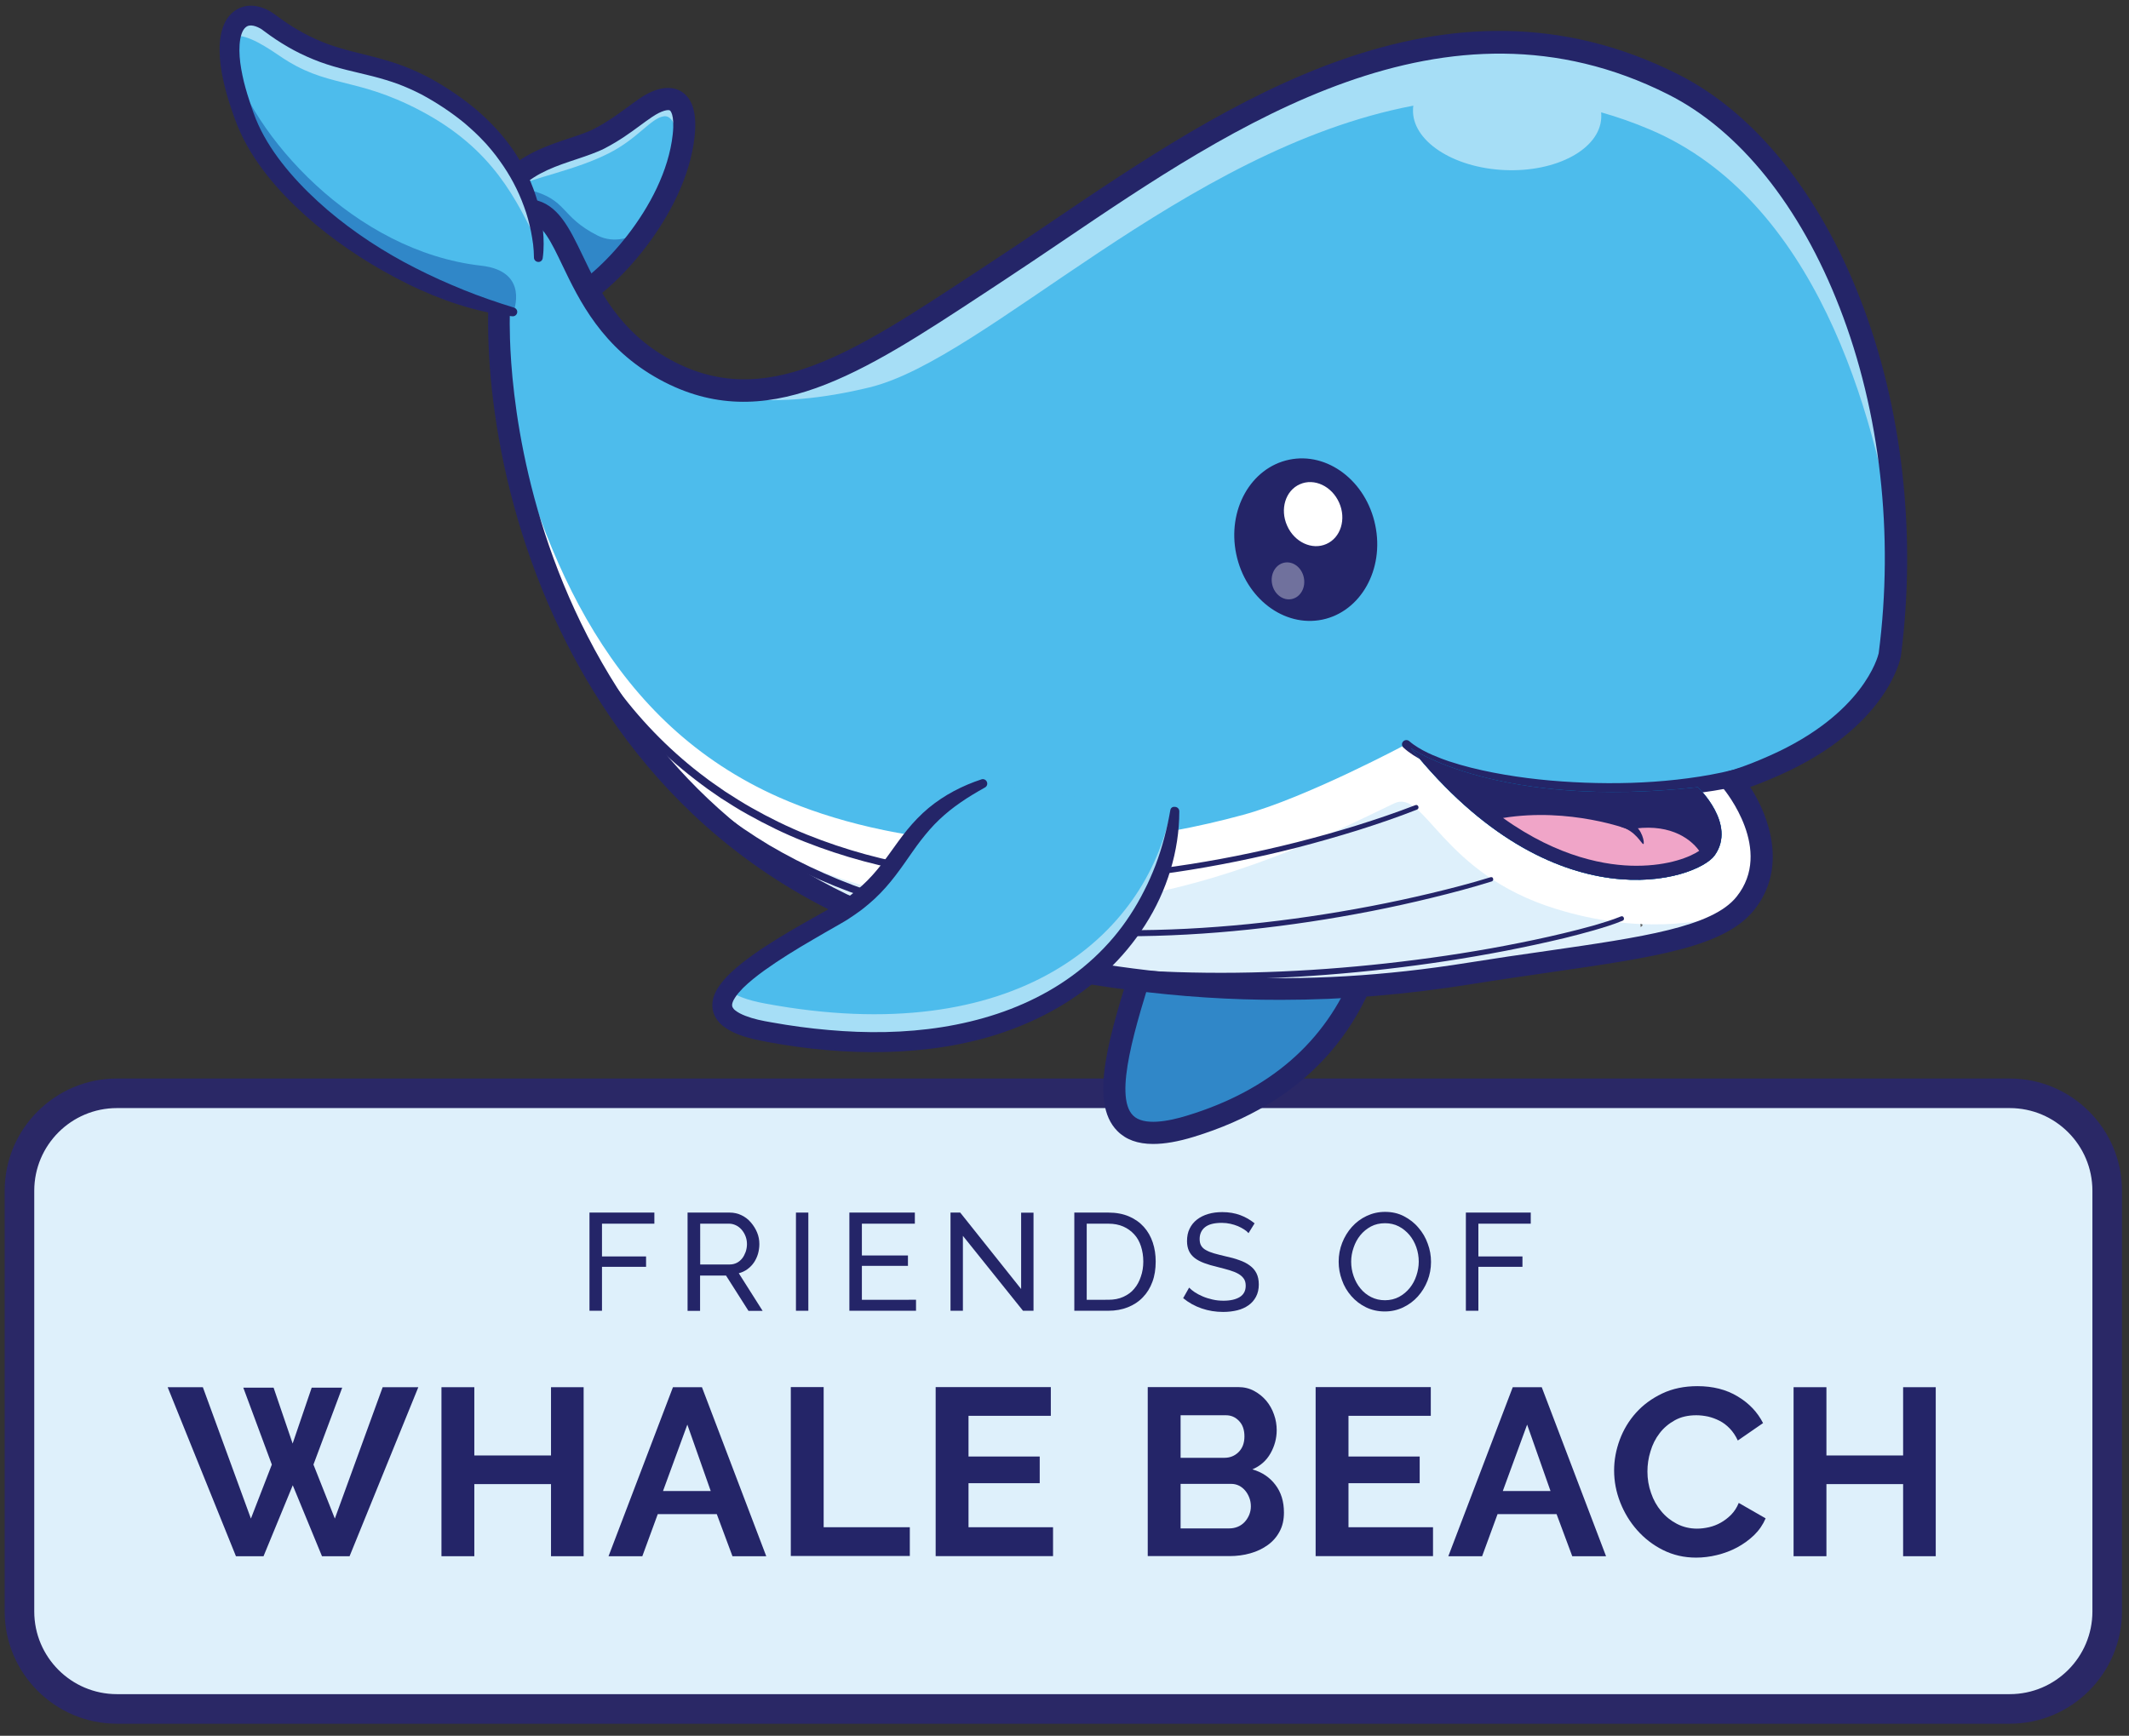 <?xml version="1.0" encoding="UTF-8"?>
<!-- Generator: Adobe Illustrator 27.8.0, SVG Export Plug-In . SVG Version: 6.00 Build 0)  -->
<svg xmlns="http://www.w3.org/2000/svg" xmlns:xlink="http://www.w3.org/1999/xlink" version="1.1" id="Layer_1" x="0px" y="0px" width="1821px" height="1485px" viewBox="0 0 1821 1485" style="enable-background:new 0 0 1821 1485;" xml:space="preserve">
<rect x="0" y="0" width="1821" height="1485" fill="#333333" stroke="none"/>
<style type="text/css">
	.st0{fill:#DEF0FB;}
	.st1{fill:#2A2866;}
	.st2{fill:#4DBCEC;}
	.st3{fill:#3087C8;}
	.st4{opacity:0.5;}
	.st5{fill:#FFFFFF;}
	.st6{fill:#242568;}
	.st7{fill:#606261;}
	.st8{opacity:0.35;}
	.st9{fill:#076CB0;}
	.st10{fill:#F0A5C8;}
</style>
<g>
	<path class="st0" d="M1717.8,1462H101.2c-46.7,0-84.5-37.8-84.5-84.5v-357.7c0-46.7,37.8-84.5,84.5-84.5h1616.6   c46.7,0,84.5,37.8,84.5,84.5v357.7C1802.3,1424.2,1764.5,1462,1717.8,1462z"></path>
	<path class="st1" d="M1719,1474.7H100c-52.9,0-96-43.1-96-96v-360c0-52.9,43.1-96,96-96h1619c52.9,0,96,43.1,96,96v360   C1814.9,1431.6,1771.9,1474.7,1719,1474.7z M100,948c-39,0-70.7,31.7-70.7,70.7v360c0,39,31.7,70.7,70.7,70.7h1619   c39,0,70.7-31.7,70.7-70.7v-360c0-39-31.7-70.7-70.7-70.7H100z"></path>
</g>
<g>
	<g>
		<g>
			<g>
				<path class="st2" d="M418,224.1l70.3,32.5c15.4-6.2,42-29.4,63.5-60.4c13.2-19,24.5-41,30-63.8c1.3-5.4,2.3-10.9,2.9-16.5      c4-36.9-14.8-35.8-32.5-23.7c-12.7,8.7-21.7,16.9-39.4,26.2c-21.3,11.2-60.8,14.6-81.6,44.2c-2,2.9-3.8,6-5.5,9.4      C419.5,184.9,416.4,201.7,418,224.1"></path>
			</g>
			<g>
				<path class="st3" d="M418,224.1l70.3,32.5c15.4-6.2,42-29.4,63.5-60.4c-10.9,7-26.1,12.7-40.9,5.2c-32.3-16.5-24.9-30.4-58.3-39      c-9.7-2.5-18.9,2.2-26.9,9.7C419.5,184.9,416.4,201.7,418,224.1"></path>
			</g>
			<g class="st4">
				<g>
					<g>
						<path class="st5" d="M431.2,162.7c28.1-11.6,61.1-17.2,89.4-31.5c24.9-12.5,36.2-30.2,47.2-31.7c10.2-1.4,13.1,20.2,14,32.9        c1.3-5.4,2.3-10.9,2.9-16.5c4-36.9-14.8-35.8-32.5-23.7c-12.7,8.7-21.7,16.9-39.4,26.2C491.5,129.7,452,133.1,431.2,162.7"></path>
					</g>
				</g>
			</g>
			<g>
				<path class="st6" d="M488.3,266.1c1.2,0,2.4-0.2,3.5-0.7c31-12.5,94.9-80.1,102.3-148.4c2.2-19.9-1.7-32.9-11.5-38.8      c-9.2-5.5-21.9-3.3-35.7,6.2c-4,2.7-7.6,5.4-11,7.9c-8.1,5.9-15.7,11.6-27.5,17.8c-5.7,3-13.4,5.5-21.5,8.2      c-33.5,11.1-84,27.9-78.3,106.4c0.4,5.2,4.9,9.1,10.1,8.8c5.2-0.4,9.1-4.9,8.8-10.1c-4.6-63.9,32.6-76.2,65.4-87.1      c8.9-3,17.3-5.8,24.4-9.4c13.1-6.9,21.6-13.2,29.9-19.3c3.5-2.6,6.8-5,10.5-7.5c8.4-5.7,13.9-6.5,15.3-5.6c0,0,4.3,2.8,2.4,20.5      c-6.8,62.6-66.2,123.1-90.6,132.9c-4.8,2-7.2,7.5-5.2,12.3C481,263.9,484.5,266.1,488.3,266.1z"></path>
			</g>
			<g>
				<path class="st3" d="M1170.5,589.4c22.2,98.8,53.2,311.2-152.1,374.1c-152.7,46.8,15-204.8-13.9-292.6"></path>
			</g>
			<g>
				<path class="st6" d="M986.3,978.7c9.9,0,21.4-2,34.8-6.1c92.5-28.3,149-89.1,167.9-180.7c11.8-57.2,8.8-124.1-9.3-204.5      c-1.1-5.1-6.2-8.3-11.3-7.2c-5.1,1.1-8.3,6.2-7.2,11.3c44.3,197.7-4.7,319.8-145.7,362.9c-16.2,5-37.4,9-46.4-0.1      c-16.8-16.9,2.3-77.2,19-130.4c18.4-58.4,37.5-118.8,25.3-156c-1.6-5-7-7.7-11.9-6c-5,1.6-7.7,7-6,11.9      c10.3,31.4-8.6,91.4-25.3,144.4C949,885,930.8,942.6,955.7,967.6C963,975,973.1,978.7,986.3,978.7z"></path>
			</g>
			<g>
				<path class="st2" d="M1492.9,772.7c-28.7,35.9-114.4,40.6-235.5,60c-125,20-251.3,21.6-429.4-21.3      C388.7,705.5,397.3,169.7,454.6,180.2c37.5,6.8,32.6,91.6,114.4,136.2c90,49,173.7-11.9,285.1-84.8      C1010.4,129.2,1212.9-37.7,1431,72.2c128.7,64.8,213.1,272.7,185.4,488c0,0-10.2,55.1-98.1,94.4c-23,10.3-36.8,13.9-36.8,13.9      S1530,726.3,1492.9,772.7"></path>
			</g>
			<g class="st4">
				<g>
					<g>
						<path class="st5" d="M528.5,284.9c1.2,2.2,48.8,87,215.3,46.5c100.1-24.3,268.6-203.8,465.1-241c-0.2,1-0.3,2-0.3,3        c-1.2,26.8,33.8,50.1,78.3,52.1c44.4,2,81.5-18,82.7-44.8c0.1-1.5,0-3.1-0.1-4.6c13.8,3.9,27.8,8.8,41.7,14.7        c141.4,60,192.2,241.1,210.4,359c-2.2-180.8-80.1-342-190.6-397.6c-218.1-109.9-420.7,57-576.9,159.3        C742.7,304.4,659,365.3,569,316.3C552.2,307.2,539.1,296.4,528.5,284.9"></path>
					</g>
				</g>
			</g>
			<g>
				<path class="st5" d="M430.8,340.3C451,504.3,549.5,744.2,828,811.4c178,42.9,304.4,41.4,429.4,21.3      c121.1-19.4,206.8-24.1,235.5-60c37.1-46.4-11.4-104.3-11.4-104.3s3.9-1,11-3.5c-71.3,19.8-178.4,28.4-289.6-28.2      c0,0-85.2,45.6-139.5,60.4c-159.3,43.5-305.3,25.6-396.7-14.8C523.1,618.8,466.3,481.9,430.8,340.3"></path>
			</g>
			<g>
				<path class="st0" d="M602.5,692.9c57,52.9,130.9,95.7,225.5,118.5c178,42.9,304.4,41.4,429.4,21.3      c111.7-17.9,193.4-23.3,227.8-52.2c-30.4,9.6-84.7,18.7-154.6-3c-98.1-30.3-111.6-102.7-138.1-90.2      C1116.9,723,856.4,865.5,602.5,692.9"></path>
			</g>
			<g>
				<path class="st6" d="M1210.7,688.8c-16.5,6.4-33.4,12.1-50.3,17.4c-17,5.3-34.1,10-51.3,14.4c-34.5,8.7-69.3,15.7-104.5,20.7      c-35.2,5-70.6,8-106.1,8.3c-17.7,0.2-35.5-0.3-53.2-1.5c-17.7-1.2-35.3-3.2-52.8-6c-35-5.5-69.4-14.8-102.2-28      c-16.4-6.6-32.3-14.4-47.6-23.1c-7.7-4.3-15.1-9.1-22.6-13.9l-10.9-7.6c-1.8-1.2-3.6-2.6-5.3-3.9l-5.3-4      c-27.9-21.6-52.6-47.3-73.3-75.9c-1.3-1.8-2.7-3.5-3.9-5.3l-3.7-5.5c-2.4-3.7-5-7.3-7.3-11c-4.5-7.6-9.4-15-13.5-22.8      c-8.8-15.3-16.1-31.5-23.2-47.7l-0.1-0.1c-0.8-1.9-3.1-2.8-5-1.9c-1.9,0.8-2.8,3.1-1.9,5l0,0c7.3,16.4,14.8,32.7,23.7,48.3      c4.2,7.9,9.1,15.5,13.8,23.1c2.4,3.8,5,7.4,7.5,11.2l3.8,5.6c1.3,1.8,2.7,3.6,4,5.4c21.3,28.9,46.5,55,75,76.9l5.4,4.1      c1.8,1.4,3.6,2.7,5.4,4l11.1,7.7c7.6,4.8,15.1,9.7,23,14c15.7,8.8,31.8,16.7,48.5,23.3c33.3,13.2,68.2,22.5,103.6,27.9      c17.7,2.8,35.5,4.7,53.3,5.9c17.8,1.1,35.7,1.5,53.6,1.2c35.7-0.5,71.4-3.7,106.7-8.8c35.3-5.2,70.3-12.4,104.9-21.2      c17.3-4.5,34.4-9.4,51.5-14.7c17-5.4,33.9-11.1,50.6-17.7c1-0.4,1.4-1.5,1.1-2.5C1212.8,688.9,1211.7,688.4,1210.7,688.8      L1210.7,688.8z"></path>
			</g>
			<g>
				<path class="st6" d="M1274.9,750.5c-16.8,5.2-33.9,9.6-51,13.7c-17.2,4.1-34.4,7.8-51.7,11.1c-34.6,6.6-69.6,11.8-104.6,15.3      c-35.1,3.5-70.3,5.4-105.5,5.2c-35.2-0.1-70.4-2.4-105.3-7.1c-34.8-4.9-69.4-12.2-102.8-23c-33.5-10.6-65.8-24.8-96-42.6      c-15-9-29.5-18.9-43.4-29.6c-13.8-10.8-26.8-22.6-39.1-35l-9-9.5c-2.9-3.2-5.7-6.6-8.6-9.9c-1.4-1.7-2.9-3.3-4.3-5l-4.1-5.2      l-4.1-5.2c-1.4-1.7-2.7-3.4-4-5.2l-7.7-10.7c-2.5-3.6-4.8-7.3-7.3-10.9l-3.6-5.5c-1.2-1.8-2.2-3.8-3.4-5.6l-6.7-11.3l-0.1-0.1      c-1.1-1.8-3.4-2.4-5.2-1.3c-1.8,1.1-2.4,3.4-1.3,5.2l0,0l6.8,11.5c1.2,1.9,2.3,3.8,3.5,5.7l3.7,5.6c2.5,3.7,4.8,7.5,7.4,11.1      l7.9,10.8c1.3,1.8,2.7,3.6,4.1,5.3l4.2,5.2l4.2,5.2c1.4,1.7,2.9,3.4,4.4,5.1c2.9,3.3,5.8,6.7,8.8,10l9.2,9.7      c12.6,12.6,25.8,24.6,39.9,35.5c14.1,10.8,28.9,20.8,44.3,29.9c30.8,17.9,63.6,32.1,97.5,42.7c33.9,10.8,68.8,17.9,103.9,22.7      c35.2,4.6,70.6,6.8,106,6.7c35.4,0,70.8-2,106-5.7c35.2-3.7,70.2-9,105-15.8c17.4-3.4,34.6-7.2,51.8-11.4      c17.2-4.2,34.3-8.7,51.2-14c1-0.3,1.6-1.4,1.2-2.4C1277,750.7,1276,750.2,1274.9,750.5L1274.9,750.5z"></path>
			</g>
			<g>
				<path class="st6" d="M1386.5,784c-7.8,3.2-16,5.6-24.2,8c-8.2,2.3-16.5,4.4-24.8,6.4c-16.6,4-33.4,7.5-50.2,10.7      c-33.6,6.4-67.5,11.3-101.6,15.1c-68,7.5-136.7,10.2-205,6.3c-17.1-1-34.1-2.4-51.1-4.3c-17-1.9-33.9-4.2-50.7-7.2      c-16.8-2.9-33.6-6.4-50.1-10.4c-16.6-4.1-33-8.8-49.1-14.3c-32.4-10.7-63.7-24.6-93.1-41.6c-29.4-17.1-56.6-37.9-80.6-61.9l0,0      c-1.5-1.5-3.9-1.5-5.4,0c-1.5,1.5-1.5,3.9,0,5.4l0,0c24.6,24.4,52.4,45.5,82.4,62.7c30,17.2,61.8,31.1,94.6,41.8      c16.4,5.4,33,10.1,49.7,14.2c16.8,4,33.6,7.4,50.6,10.3c17,2.9,34,5.2,51.1,7c17.1,1.8,34.3,3.2,51.4,4.1      c68.7,3.6,137.6,0.5,205.8-7.3c34.1-3.9,68.1-9.1,101.8-15.6c16.9-3.3,33.7-6.9,50.4-10.9c8.3-2.1,16.7-4.2,24.9-6.6      c8.3-2.4,16.5-4.9,24.6-8.2c1-0.4,1.4-1.5,1-2.5C1388.6,784.1,1387.5,783.6,1386.5,784L1386.5,784z"></path>
			</g>
			<g>
				<path class="st7" d="M1403.1,790.4l0.2,2.8C1405.5,791.7,1405.5,790.7,1403.1,790.4"></path>
			</g>
			<g>
				<path class="st6" d="M825.8,820.6C623.3,771.8,522.9,635.1,474.4,529c-59.4-129.8-63.4-259.9-51.6-315.7      c8.2-38.7,22.8-44.4,33.6-42.5c20.8,3.8,30.6,24.2,41.9,47.7c14,29.2,31.3,65.4,75.4,89.4c80.4,43.8,155.1-5.3,258.4-73.3      c5.6-3.7,11.3-7.4,17-11.2c16.2-10.6,32.6-21.7,50-33.5c149.6-101.3,335.9-227.3,536.3-126.3c65.1,32.8,120.5,101.2,155.9,192.6      c35.8,92.2,48.1,200.6,34.6,305.1c0,0.2,0,0.3-0.1,0.5c-0.5,2.5-12.1,60.5-103.5,101.3c-10.4,4.6-18.9,8-25.3,10.2      c16.6,25.7,31.9,69.5,3.4,105.2c-25.4,31.8-84.8,40.4-174.8,53.4c-21.1,3.1-43,6.2-66.6,10c-55.9,9-109.5,13.5-163.4,13.5      C1009.7,855.6,923.3,844.1,825.8,820.6z M1573.5,263.2c-33.7-87-85.9-151.9-146.8-182.5c-190.5-96-371.6,26.6-517.2,125.1      c-17.5,11.8-34,23-50.3,33.7c-5.7,3.8-11.4,7.5-17,11.2c-104.7,68.9-187.5,123.3-277.8,74.1c-49.4-26.9-69-67.9-83.4-97.9      c-9.4-19.7-16.9-35.2-28-37.3c-5,1.5-18.9,29.1-16.8,100c1.4,46.6,12.5,168.1,85.2,288.4c70.4,116.5,174.2,192,308.7,224.4      c156.1,37.6,283.4,44,425.7,21.2c23.7-3.8,45.6-7,66.9-10c82.4-11.9,142-20.5,162.7-46.5l0,0c31.7-39.7-9.5-90.1-11.2-92.3      c-2.1-2.5-2.7-5.9-1.8-8.9c1-3.1,3.5-5.5,6.6-6.3c0.1,0,13.5-3.6,35.3-13.4c79.3-35.4,91.9-84.2,92.6-87.3      C1620.1,457.3,1608.2,352.4,1573.5,263.2z"></path>
			</g>
			<g>
				<path class="st6" d="M1057.4,474.1c-7.9-37.8,12.4-73.9,45.2-80.8c32.8-6.9,65.9,18.2,73.7,56c7.9,37.8-12.4,73.9-45.2,80.8      C1098.3,536.9,1065.3,511.9,1057.4,474.1"></path>
			</g>
			<g class="st8">
				<path class="st5" d="M1088.1,499.8c-1.8-8.6,2.8-16.8,10.3-18.4c7.5-1.6,15,4.1,16.8,12.7c1.8,8.6-2.8,16.8-10.3,18.4      C1097.4,514.1,1089.9,508.4,1088.1,499.8"></path>
			</g>
			<g>
				<path class="st5" d="M1100.9,449.7c-6.3-14.1-1.4-30,10.9-35.4c12.3-5.5,27.3,1.6,33.6,15.7c6.3,14.1,1.4,30-10.9,35.4      C1122.2,470.9,1107.1,463.8,1100.9,449.7"></path>
			</g>
			<g>
				<path class="st2" d="M197.4,31.2c-0.9,4.4-1.2,9.7-0.9,15.8c0.7,13.7,4.7,31.8,13.5,54.9c27.3,72.2,133.4,145.6,229.1,165      l21.4-46.5c0,0,0.5-4.2,0.1-11.4c0,0,0-0.1,0-0.2c-1.4-25.2-12.9-86.6-89.2-131.1C316.9,46.2,287.2,62,230.8,19.8      C216.5,9,201.4,11.4,197.4,31.2"></path>
			</g>
			<g>
				<path class="st3" d="M196.5,47.1c0.7,13.7,4.7,31.8,13.5,54.9c27.3,72.2,133.4,145.6,229.1,165c0,0,14.3-35-27.5-39.7      C303,215.1,214.8,115.6,196.5,47.1"></path>
			</g>
			<g class="st4">
				<g>
					<g>
						<path class="st5" d="M197.4,31.2c9.8-2.9,23.2,3.9,41.6,16.5c40.8,28.1,64.2,17.4,120.1,46.7c63.4,33.2,82.6,77.1,101.4,114.5        c-1.4-25.2-12.9-86.6-89.2-131.1C316.9,46.2,287.2,62,230.8,19.8C216.5,9,201.4,11.4,197.4,31.2"></path>
					</g>
				</g>
			</g>
			<g>
				<path class="st6" d="M464.2,220.9c0.6-4.3,0.8-8.1,0.8-12.2c0-4-0.2-8-0.6-12c-0.7-8-2.3-15.9-4.4-23.6      c-2.2-7.7-5-15.3-8.4-22.6c-3.4-7.3-7.4-14.3-11.9-21c-9-13.4-20.1-25.2-32.2-35.6C395.2,83.6,382,74.7,368,67      c-7.1-3.8-14.4-7.2-21.9-10.1c-7.5-2.9-15.2-5.2-22.8-7.3c-15.3-4-30-7.1-43.7-12.2c-13.7-5.1-26.6-12.2-38.7-20.8l-4.5-3.3      l-1.3-0.9c-0.5-0.3-0.9-0.7-1.4-1c-1-0.7-2-1.3-3-1.9c-4.1-2.3-8.9-4.2-14.5-4.6c-2.8-0.2-5.8,0.1-8.7,1c-2.9,0.9-5.7,2.4-8,4.3      c-4.6,3.8-7.3,8.7-8.9,13.3c-1.6,4.6-2.3,9.1-2.6,13.5c-0.3,4.4-0.2,8.6,0.1,12.8c0.6,8.3,2.2,16.3,4.1,24.1      c1.9,7.8,4.3,15.4,6.9,22.9c1.3,3.8,2.6,7.3,4.2,11.2c1.6,3.8,3.3,7.5,5.1,11.1c7.4,14.5,16.9,27.6,27.3,39.6      c10.5,12,21.9,22.9,34,33.1c24.2,20.2,50.9,37.2,79,51.1c7,3.5,14.2,6.6,21.5,9.7c7.3,2.9,14.6,5.7,22.1,8      c14.9,4.8,30.3,8.3,45.9,10c2.1,0.2,4-1.3,4.2-3.4c0.2-1.8-1-3.5-2.7-4l0,0c-14.6-4.5-28.9-9.4-43-15.1c-7-2.9-14-5.8-20.8-8.9      c-6.9-3.1-13.7-6.4-20.4-9.8c-27-13.7-52.5-30.3-75.4-49.8c-11.4-9.8-22.2-20.3-31.9-31.6c-9.7-11.3-18.3-23.4-24.9-36.4      c-1.6-3.2-3.1-6.5-4.5-9.9c-1.3-3.3-2.6-6.9-3.8-10.4c-2.4-7.1-4.6-14.2-6.4-21.4c-1.7-7.2-3.1-14.4-3.6-21.4      c-0.5-7-0.2-14,1.6-19.4c0.9-2.7,2.2-4.7,3.6-5.8c1.3-1.1,2.7-1.6,4.9-1.5c2.1,0.1,4.7,1,7.3,2.4c0.6,0.4,1.3,0.7,1.9,1.2      c0.3,0.2,0.6,0.4,0.9,0.7l1.1,0.8l4.8,3.5c6.5,4.6,13.4,8.9,20.5,12.7c7.1,3.8,14.6,7.1,22.1,9.9c15.2,5.6,30.8,8.6,45.3,12.3      c7.3,1.9,14.4,4,21.3,6.5c6.9,2.6,13.6,5.6,20.2,9c13,7,25.6,15.3,37,24.7c5.6,4.8,11.1,9.8,16.1,15.2c2.6,2.6,4.9,5.5,7.3,8.3      c2.3,2.9,4.6,5.7,6.7,8.8c8.6,11.9,15.6,25,20.6,38.9c2.6,6.9,4.5,14.1,6,21.4c0.7,3.6,1.3,7.3,1.8,11c0.4,3.6,0.7,7.5,0.7,10.9      v0.3c0,2.1,1.7,3.8,3.8,3.8C462.3,224.2,463.9,222.8,464.2,220.9"></path>
			</g>
			<g>
				<path class="st2" d="M1004.7,693.5C995.2,810,884.5,925.3,654.1,882.2c-86.9-16.3,0.8-65.1,60.8-99      c63.9-36.1,50.2-80.4,125.9-113.1"></path>
			</g>
			<g class="st4">
				<g>
					<g>
						<path class="st5" d="M654.1,882.1c230.5,43.1,341.1-72.1,350.7-188.7l-3.2-0.5c-21.5,108-132.2,205.8-347.4,165.6        c-15.8-2.9-25.8-7-31.2-11.8C611.6,862.1,616.6,875.2,654.1,882.1"></path>
					</g>
				</g>
			</g>
			<g>
				<path class="st6" d="M1001,693.2c-2.8,16.1-6.9,31.8-12.6,46.9c-2.9,7.5-6.1,14.9-9.8,22c-3.6,7.2-7.6,14.1-12,20.8      c-17.4,26.8-41.7,49-69.6,64.9c-27.9,16-59.1,25.8-91,30.9c-32,5.1-64.8,5.4-97.3,2.5c-16.3-1.4-32.5-3.6-48.6-6.5      c-4.1-0.7-7.9-1.4-11.7-2.3c-3.8-0.9-7.4-2-10.8-3.3c-3.4-1.3-6.5-2.9-8.6-4.6c-1.1-0.8-1.8-1.7-2.2-2.4      c-0.4-0.7-0.6-1.2-0.6-1.9c-0.2-1.4,0.7-4,2.5-6.7c1.7-2.7,4.2-5.5,6.8-8.2c5.4-5.3,11.7-10.3,18.2-15      c13.1-9.4,27.1-18,41.4-26.3c7.1-4.2,14.3-8.3,21.5-12.4c1.8-1,3.6-2.1,5.5-3.2c1.9-1.1,3.7-2.2,5.5-3.5      c1.8-1.2,3.7-2.4,5.4-3.7l2.7-1.9l2.6-2c6.9-5.4,13.4-11.4,19.2-18c5.8-6.5,11-13.5,15.8-20.3c4.9-6.9,9.4-13.7,14.3-20      c4.9-6.3,10-12.3,15.7-17.7c5.7-5.4,11.9-10.4,18.5-14.9c6.6-4.6,13.6-8.7,20.7-12.7l0,0c1.8-1,2.5-3.3,1.4-5.2      c-0.9-1.6-2.8-2.3-4.5-1.7c-16.1,5.3-31.7,13.3-45.2,24.5c-6.7,5.6-12.8,12-18.3,18.7c-5.4,6.7-10.3,13.6-15.1,20.3      c-4.8,6.7-9.6,13-14.9,18.8c-5.3,5.9-11.1,11.1-17.3,15.9l-2.3,1.8l-2.4,1.7c-1.6,1.1-3.2,2.2-4.9,3.3c-1.6,1.1-3.3,2.1-5.1,3.1      c-1.7,1-3.4,2-5.3,3c-7.3,4.1-14.5,8.1-21.8,12.3c-14.5,8.3-29,16.9-42.9,26.8c-7,5-13.8,10.3-20.3,16.6      c-3.2,3.2-6.3,6.7-9.1,10.9c-1.4,2.1-2.7,4.5-3.7,7.2c-1,2.7-1.7,5.9-1.5,9.4c0.1,3.4,1.3,7,3,9.8c1.7,2.8,3.9,5.1,6,6.8      c4.4,3.4,8.8,5.6,13.2,7.3c4.4,1.7,8.7,2.9,13,4c4.3,1,8.6,1.8,12.7,2.6c16.6,3,33.3,5.4,50.1,6.8c33.7,2.9,67.8,2.4,101.5-3      c8.4-1.3,16.8-3.1,25.1-5.1c8.3-2,16.5-4.4,24.6-7.2c16.2-5.6,31.9-12.6,46.8-21.3c29.7-17.3,55.7-41.4,74.2-70.5      c18.6-29,29.2-63.2,29.2-97.2c0-2.1-1.7-3.8-3.8-3.8C1002.8,690,1001.3,691.3,1001,693.2L1001,693.2z"></path>
			</g>
			<g>
				<path class="st6" d="M1200.4,639.6c5.3,4.9,11.3,8.4,17.4,11.6l4.6,2.3l4.7,2c3.1,1.4,6.3,2.5,9.5,3.8      c12.7,4.6,25.8,8.1,38.9,11c26.2,5.7,52.9,9,79.6,10.7c26.7,1.6,53.6,1.6,80.4-0.8c26.8-2.4,53.7-6.7,79.7-15.9      c3.9-1.4,6-5.7,4.6-9.7c-1.4-3.9-5.7-6-9.7-4.6c0,0-0.1,0-0.1,0.1l-0.1,0c-23.9,9.1-49.8,14-75.7,16.9      c-26,2.9-52.3,3.6-78.6,2.6c-26.3-1-52.5-3.6-78.3-8.6c-12.9-2.5-25.6-5.6-38-9.7c-3-1.1-6.2-2.1-9.1-3.4l-4.5-1.8l-4.4-2      c-5.7-2.8-11.3-6-15.9-10l0,0c-1.6-1.4-4-1.2-5.3,0.3C1198.7,635.9,1198.9,638.2,1200.4,639.6"></path>
			</g>
			<g>
				<path class="st9" d="M1452.2,673.5c0,0,33.5,31.5,14.4,58.3c-15,21-136.9,61.4-259.9-91.8C1206.7,640,1280.2,692.4,1452.2,673.5      "></path>
			</g>
			<g>
				<path class="st9" d="M1452.2,673.5c0,0,33.5,31.5,14.4,58.3c-15,21-136.9,61.4-259.9-91.8C1206.7,640,1280.2,692.4,1452.2,673.5      "></path>
			</g>
			<g>
				<path class="st6" d="M1452.2,673.5c0,0,33.5,31.5,14.4,58.3c-15,21-136.9,61.4-259.9-91.8C1206.7,640,1280.2,692.4,1452.2,673.5      "></path>
			</g>
			<g>
				<path class="st10" d="M1285.6,699.8c47.9,34.3,89.3,40.9,114,40.9c28,0,46.3-7.7,53.8-12.8c-8.6-11.9-27.8-24.2-60.1-18.2      C1393.2,709.7,1342.9,690.5,1285.6,699.8"></path>
			</g>
			<g>
				<path class="st6" d="M1385.3,707c14,3.6,18.7,15.3,20.3,15.1c1.5-0.2-1.2-13.8-9.1-16.6"></path>
			</g>
		</g>
	</g>
</g>
<g>
	<path class="st6" d="M504.2,1121.4v-84h55.5v9.5h-44.8v28h37.7v8.9h-37.7v37.6H504.2z"></path>
	<path class="st6" d="M588.1,1121.4v-84h36c3.7,0,7.1,0.8,10.2,2.3c3.1,1.5,5.8,3.6,8,6.2c2.2,2.6,4,5.4,5.3,8.6   c1.3,3.2,1.9,6.4,1.9,9.8c0,2.9-0.4,5.7-1.2,8.5c-0.8,2.7-2,5.2-3.5,7.4c-1.5,2.2-3.4,4.1-5.6,5.7c-2.2,1.6-4.6,2.7-7.3,3.4   l20.4,32.2h-12.1l-19.2-30.2h-22.2v30.2H588.1z M598.8,1081.8h25.4c2.2,0,4.2-0.5,6-1.4c1.8-0.9,3.3-2.2,4.6-3.8   c1.3-1.6,2.2-3.5,3-5.6c0.7-2.1,1.1-4.3,1.1-6.6c0-2.4-0.4-4.6-1.2-6.7c-0.8-2.1-1.9-3.9-3.3-5.6c-1.4-1.6-3-2.9-4.9-3.8   c-1.9-0.9-3.8-1.4-5.9-1.4h-24.7V1081.8z"></path>
	<path class="st6" d="M680.8,1121.4v-84h10.6v84H680.8z"></path>
	<path class="st6" d="M783.5,1111.9v9.5h-57v-84h56v9.5h-45.3v27.2h39.4v8.9h-39.4v29H783.5z"></path>
	<path class="st6" d="M823.6,1057.3v64.1h-10.6v-84h8.3l52.1,65.4v-65.3h10.6v83.9h-9L823.6,1057.3z"></path>
	<path class="st6" d="M918.9,1121.4v-84H948c6.7,0,12.6,1.1,17.7,3.3c5.1,2.2,9.3,5.2,12.7,9c3.4,3.8,5.9,8.2,7.6,13.3   c1.7,5.1,2.5,10.5,2.5,16.3c0,6.4-0.9,12.2-2.8,17.3c-1.9,5.2-4.6,9.6-8.2,13.3c-3.5,3.7-7.8,6.5-12.8,8.5c-5,2-10.6,3-16.7,3   H918.9z M977.9,1079.3c0-4.7-0.7-9.1-2-13.1c-1.3-4-3.2-7.4-5.8-10.2c-2.6-2.8-5.7-5.1-9.4-6.7c-3.7-1.6-7.9-2.4-12.7-2.4h-18.5   v65.1H948c4.8,0,9.1-0.8,12.8-2.5c3.7-1.7,6.9-3.9,9.3-6.9c2.5-2.9,4.4-6.4,5.7-10.4C977.2,1088.3,977.9,1083.9,977.9,1079.3z"></path>
	<path class="st6" d="M1067.9,1055c-0.9-1.1-2.2-2.2-3.8-3.2c-1.6-1-3.4-2-5.3-2.8c-2-0.8-4.1-1.5-6.4-2c-2.3-0.5-4.8-0.8-7.3-0.8   c-6.5,0-11.3,1.2-14.4,3.7c-3,2.4-4.6,5.8-4.6,10.1c0,2.3,0.4,4.2,1.3,5.7c0.9,1.5,2.2,2.8,4.1,3.8c1.9,1.1,4.2,2,6.9,2.8   c2.8,0.8,6,1.6,9.8,2.5c4.3,0.9,8.3,2,11.8,3.3c3.5,1.2,6.5,2.7,9,4.6c2.5,1.8,4.4,4,5.7,6.6c1.3,2.6,2,5.8,2,9.6   c0,4-0.8,7.5-2.4,10.5c-1.6,3-3.7,5.4-6.4,7.3c-2.7,1.9-5.9,3.4-9.6,4.3c-3.7,0.9-7.7,1.4-12.1,1.4c-6.5,0-12.6-1-18.4-3   c-5.8-2-11.1-4.9-15.8-8.8l5.1-9c1.3,1.3,2.9,2.7,4.9,4c2,1.3,4.3,2.5,6.9,3.6c2.6,1.1,5.3,1.9,8.3,2.6c3,0.7,6.1,1,9.3,1   c6,0,10.6-1.1,14-3.2c3.3-2.1,5-5.3,5-9.6c0-2.4-0.5-4.4-1.6-6c-1.1-1.6-2.6-3-4.7-4.2c-2.1-1.2-4.6-2.2-7.6-3.1   c-3-0.9-6.5-1.8-10.4-2.8c-4.3-1-8-2.1-11.2-3.3c-3.2-1.2-5.9-2.6-8.1-4.3c-2.2-1.7-3.8-3.7-4.9-6c-1.1-2.4-1.7-5.2-1.7-8.5   c0-4,0.7-7.6,2.2-10.6c1.5-3.1,3.6-5.7,6.3-7.8c2.7-2.1,5.9-3.7,9.6-4.8c3.7-1.1,7.7-1.6,12.1-1.6c5.7,0,10.8,0.9,15.4,2.6   c4.6,1.7,8.6,4.1,12.2,7L1067.9,1055z"></path>
	<path class="st6" d="M1184.5,1122c-5.9,0-11.3-1.2-16.2-3.6c-4.9-2.4-9-5.6-12.5-9.6c-3.5-4-6.2-8.5-8-13.7   c-1.9-5.1-2.8-10.4-2.8-15.7c0-5.6,1-11,3-16.1c2-5.1,4.8-9.7,8.3-13.6c3.5-3.9,7.7-7.1,12.6-9.4c4.9-2.3,10.1-3.5,15.8-3.5   c5.9,0,11.3,1.2,16.1,3.7c4.8,2.5,9,5.7,12.4,9.8c3.5,4,6.2,8.6,8,13.7c1.9,5.1,2.8,10.3,2.8,15.6c0,5.6-1,11-3,16.1   c-2,5.1-4.8,9.6-8.3,13.5c-3.5,3.9-7.7,7-12.5,9.3C1195.4,1120.8,1190.1,1122,1184.5,1122z M1155.7,1079.4c0,4.3,0.7,8.4,2.1,12.4   c1.4,4,3.3,7.5,5.9,10.6c2.5,3.1,5.6,5.5,9.1,7.3c3.6,1.8,7.5,2.7,11.8,2.7c4.5,0,8.5-1,12.1-2.9c3.5-1.9,6.6-4.5,9.1-7.6   c2.5-3.1,4.4-6.6,5.7-10.6c1.3-3.9,2-7.9,2-11.9c0-4.3-0.7-8.4-2.1-12.4c-1.4-4-3.4-7.5-5.9-10.5c-2.6-3-5.6-5.5-9.1-7.3   c-3.5-1.8-7.4-2.7-11.7-2.7c-4.5,0-8.5,0.9-12.1,2.8c-3.5,1.9-6.6,4.4-9.1,7.5c-2.5,3.1-4.4,6.6-5.7,10.5   C1156.4,1071.3,1155.7,1075.3,1155.7,1079.4z"></path>
	<path class="st6" d="M1253.8,1121.4v-84h55.5v9.5h-44.8v28h37.7v8.9h-37.7v37.6H1253.8z"></path>
</g>
<g>
	<path class="st6" d="M208.1,1187.2h25.9l16.3,47.8l16.3-47.8h26.1l-24.6,65.8l18.3,46.2l40.9-112.4h30.5l-58.8,144.6h-23.6   l-25-60.7l-25,60.7h-23.6l-58.4-144.6h30.1l41.1,112.4l17.9-46.2L208.1,1187.2z"></path>
	<path class="st6" d="M499.2,1186.8v144.6h-27.9v-61.7h-65.6v61.7h-28.1v-144.6h28.1v58.4h65.6v-58.4H499.2z"></path>
	<path class="st6" d="M575.6,1186.8h24.8l55,144.6h-28.9l-13.4-36h-50.5l-13.2,36h-28.9L575.6,1186.8z M607.9,1275.6l-20-56.8   l-20.8,56.8H607.9z"></path>
	<path class="st6" d="M676.4,1331.3v-144.6h28.1v119.9h73.7v24.6H676.4z"></path>
	<path class="st6" d="M900.7,1306.7v24.6H800.3v-144.6h98.5v24.6h-70.4v34.8h60.9v22.8h-60.9v37.7H900.7z"></path>
	<path class="st6" d="M1098.2,1294.1c0,6.1-1.2,11.5-3.7,16.1c-2.4,4.6-5.8,8.5-10.1,11.6c-4.3,3.1-9.2,5.5-14.9,7.1   c-5.6,1.6-11.6,2.4-18,2.4h-69.8v-144.6h77.4c5,0,9.6,1.1,13.6,3.3c4.1,2.2,7.5,5,10.4,8.4c2.9,3.5,5.1,7.4,6.6,11.8   c1.6,4.4,2.3,8.9,2.3,13.3c0,7.1-1.8,13.7-5.3,19.9c-3.5,6.2-8.7,10.8-15.5,13.7c8.3,2.4,14.8,6.8,19.6,13.1   C1095.8,1276.7,1098.2,1284.6,1098.2,1294.1z M1009.8,1210.8v36.4h37.5c4.7,0,8.8-1.6,12.1-4.9c3.3-3.3,5-7.7,5-13.4   c0-5.6-1.5-10-4.6-13.2c-3.1-3.3-6.8-4.9-11.3-4.9H1009.8z M1069.9,1288.8c0-2.6-0.4-5.1-1.3-7.4c-0.9-2.4-2.1-4.4-3.6-6.2   c-1.5-1.8-3.3-3.2-5.3-4.2c-2-1-4.3-1.5-6.7-1.5h-43.2v38.1h41.7c2.6,0,5-0.5,7.2-1.4c2.2-0.9,4.2-2.3,5.8-4c1.6-1.7,2.9-3.7,3.9-6   C1069.4,1293.8,1069.9,1291.4,1069.9,1288.8z"></path>
	<path class="st6" d="M1225.7,1306.7v24.6h-100.4v-144.6h98.5v24.6h-70.4v34.8h60.9v22.8h-60.9v37.7H1225.7z"></path>
	<path class="st6" d="M1293.9,1186.8h24.8l55,144.6h-28.9l-13.4-36h-50.5l-13.2,36h-28.9L1293.9,1186.8z M1326.2,1275.6l-20-56.8   l-20.8,56.8H1326.2z"></path>
	<path class="st6" d="M1380.6,1258c0-8.8,1.6-17.5,4.8-26.2c3.2-8.6,7.8-16.3,13.9-23.1c6.1-6.8,13.6-12.3,22.4-16.5   c8.8-4.2,18.9-6.3,30.1-6.3c13.3,0,24.8,2.9,34.5,8.8c9.7,5.8,16.9,13.4,21.7,22.8l-21.6,14.9c-1.9-4.1-4.2-7.5-6.9-10.3   c-2.7-2.8-5.6-5-8.8-6.6c-3.1-1.6-6.4-2.8-9.8-3.6c-3.4-0.7-6.7-1.1-10-1.1c-7.1,0-13.2,1.4-18.4,4.3c-5.2,2.9-9.6,6.6-13,11.1   c-3.5,4.5-6.1,9.7-7.8,15.5c-1.8,5.8-2.6,11.5-2.6,17.2c0,6.4,1,12.5,3.1,18.4c2,5.9,4.9,11.1,8.7,15.6c3.7,4.5,8.2,8.1,13.4,10.8   c5.2,2.7,11,4.1,17.2,4.1c3.3,0,6.6-0.4,10.2-1.2c3.5-0.8,6.9-2.1,10.1-3.9c3.2-1.8,6.1-4,8.9-6.8c2.7-2.8,4.9-6.1,6.5-10.1   l23,13.2c-2.3,5.4-5.6,10.2-9.9,14.4c-4.3,4.1-9.1,7.6-14.5,10.5c-5.4,2.9-11.1,5-17.2,6.5c-6.1,1.5-12.1,2.2-17.9,2.2   c-10.3,0-19.7-2.2-28.3-6.5c-8.6-4.3-15.9-10-22.1-17c-6.2-7-11-14.9-14.5-23.8C1382.3,1276.3,1380.6,1267.3,1380.6,1258z"></path>
	<path class="st6" d="M1655.7,1186.8v144.6h-27.9v-61.7h-65.6v61.7h-28.1v-144.6h28.1v58.4h65.6v-58.4H1655.7z"></path>
</g>
</svg>
